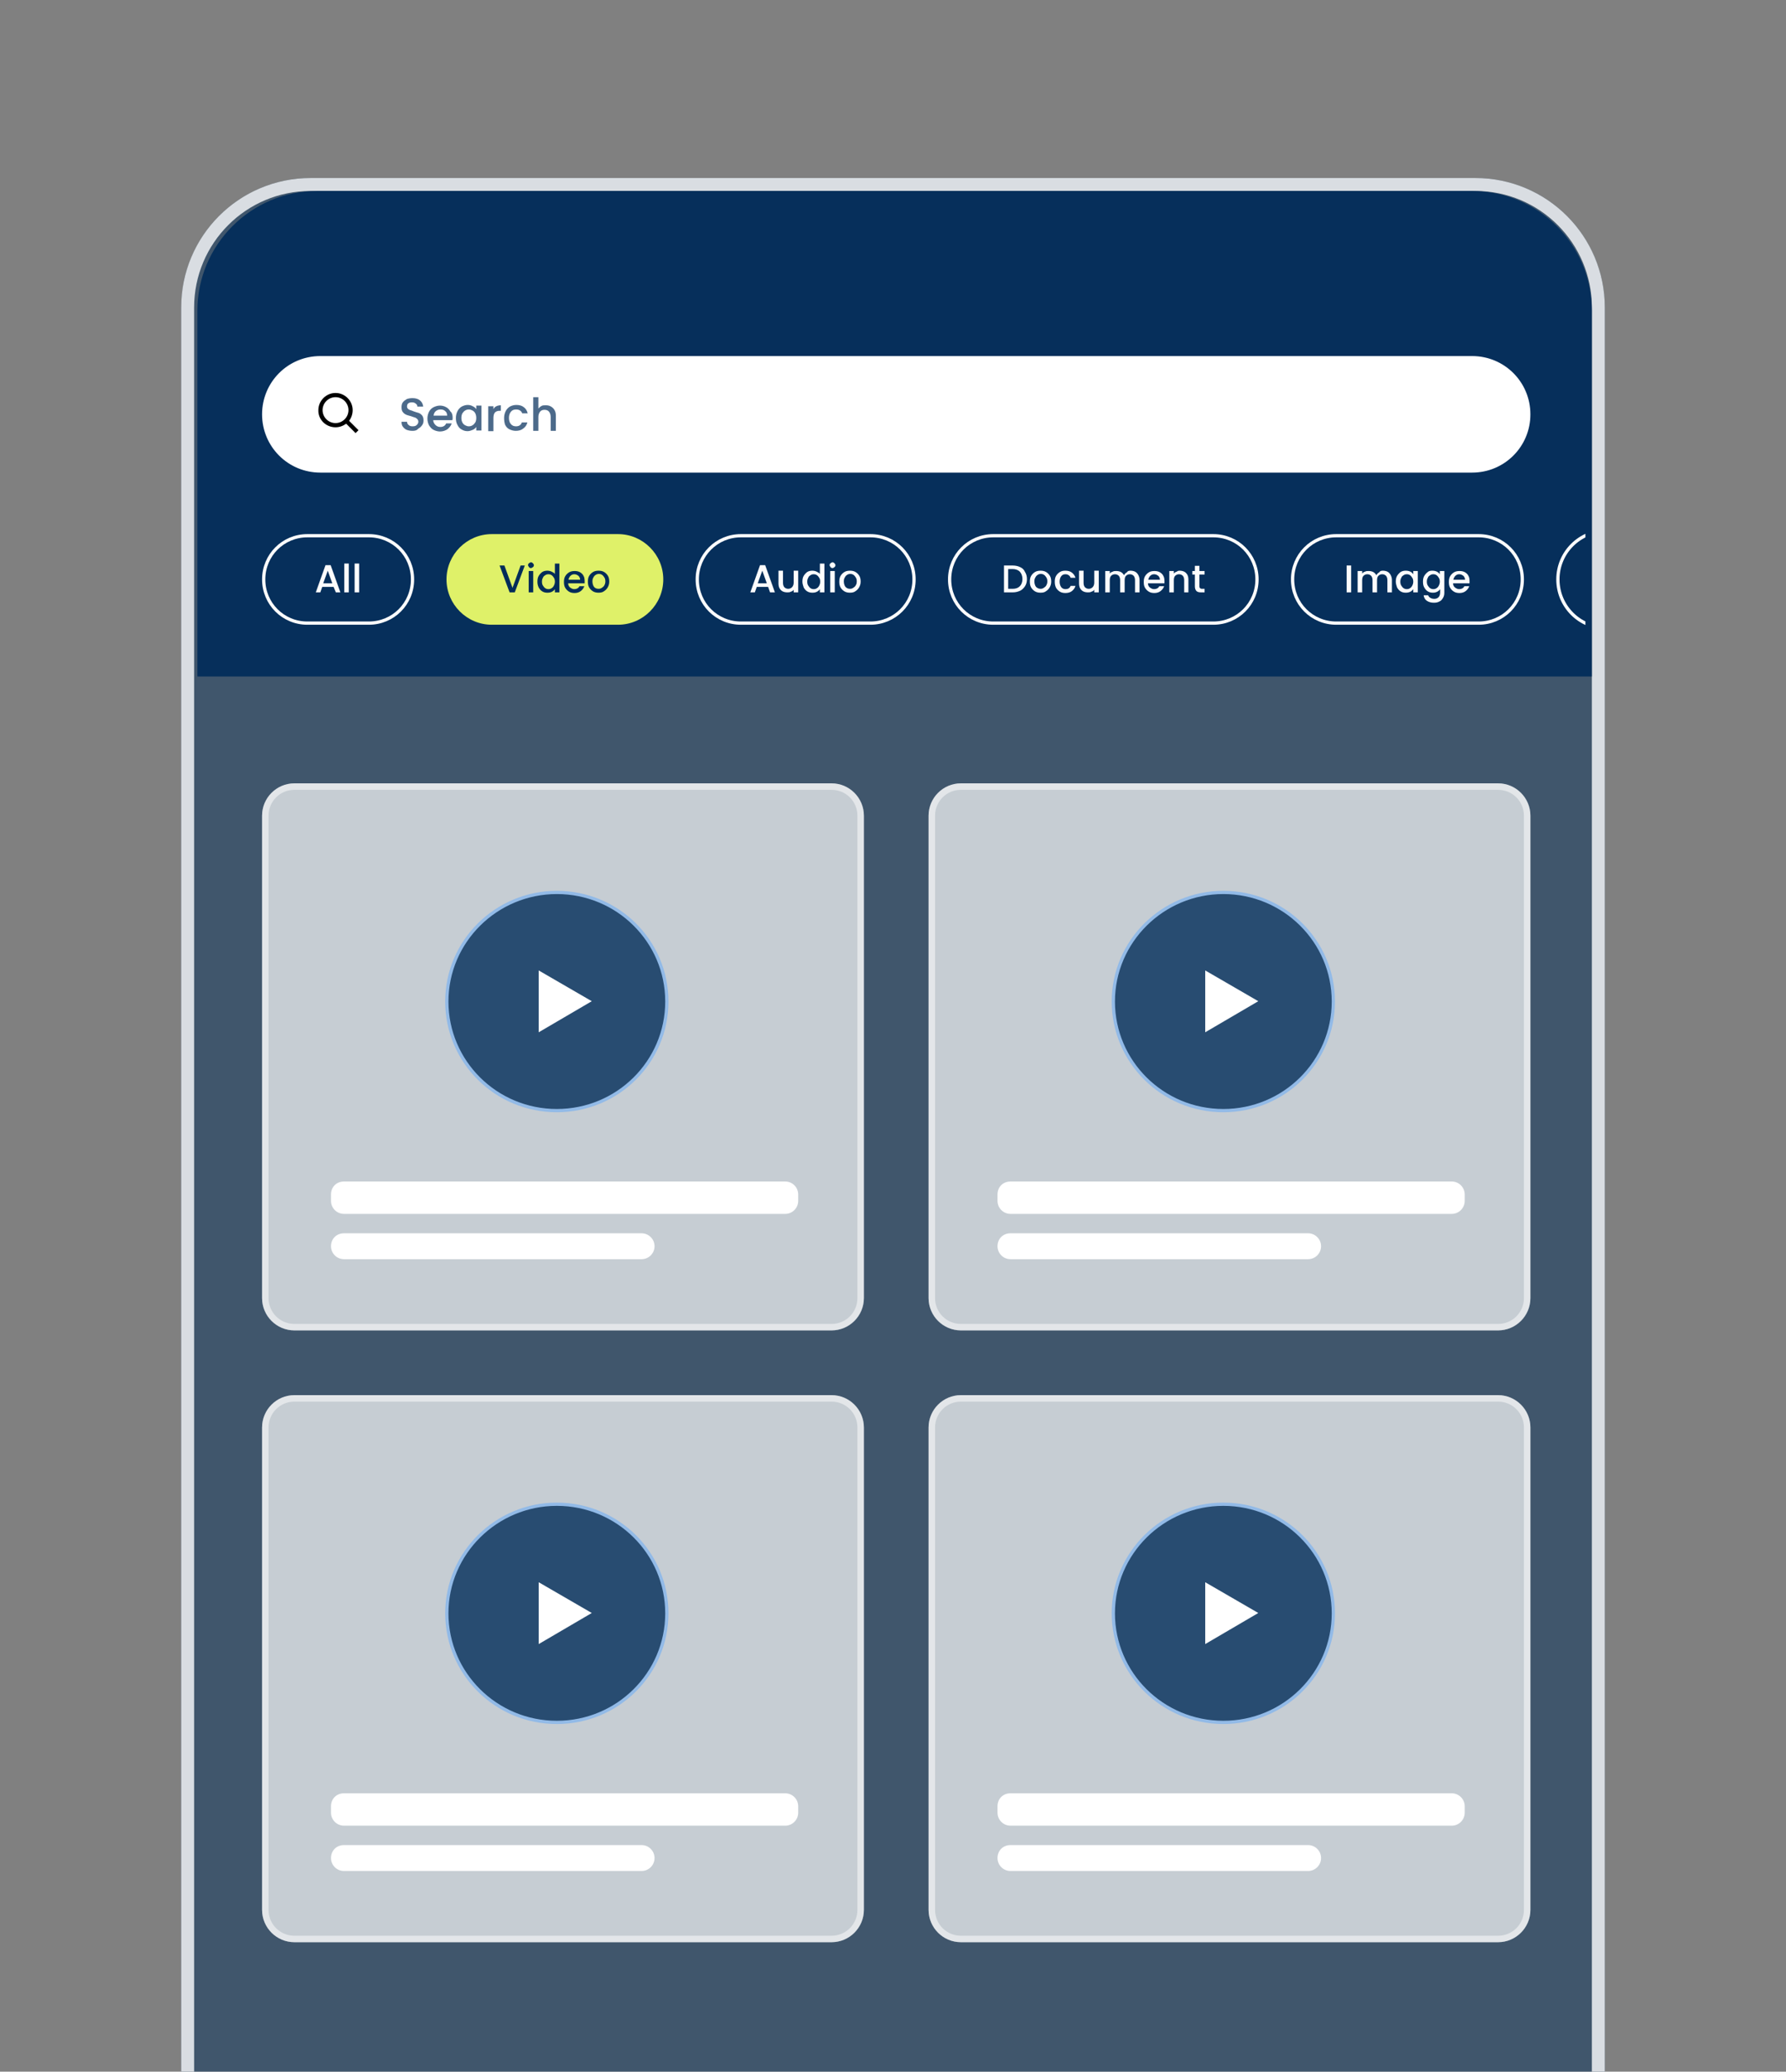 <?xml version="1.0" encoding="utf-8"?>
<!-- Generator: Adobe Illustrator 27.9.0, SVG Export Plug-In . SVG Version: 6.00 Build 0)  -->
<svg version="1.1" id="Layer_1" xmlns="http://www.w3.org/2000/svg" xmlns:xlink="http://www.w3.org/1999/xlink" x="0px" y="0px"
	 viewBox="0 0 552 640" style="enable-background:new 0 0 552 640;" xml:space="preserve">
<rect x="0" y="0" width="552" height="640" fill="#808080" stroke="none"/>
<style type="text/css">
	.st0{clip-path:url(#SVGID_00000011031326948111182590000000162715821630102413_);}
	.st1{fill:#002C59;fill-opacity:0.5;}
	.st2{fill:none;stroke:#FFFFFF;stroke-width:4;stroke-opacity:0.8;}
	.st3{clip-path:url(#SVGID_00000183937282455116612920000001739746662140439727_);}
	.st4{clip-path:url(#SVGID_00000103970438453551243910000013601671963194060707_);}
	.st5{fill:#FFFFFF;fill-opacity:0.7;}
	.st6{fill:none;stroke:#FFFFFF;stroke-width:2;stroke-opacity:0.5;}
	.st7{fill:#002C59;fill-opacity:0.8;stroke:#92BAE7;}
	.st8{fill:#FFFFFF;}
	.st9{clip-path:url(#SVGID_00000011011855899907174490000000012425178489639870_);}
	.st10{clip-path:url(#SVGID_00000033347919553938455550000012138950537785588906_);}
	.st11{clip-path:url(#SVGID_00000164509420585470343360000003021393353814239392_);}
	.st12{clip-path:url(#SVGID_00000109719806640468764010000006164615873315684780_);}
	.st13{clip-path:url(#SVGID_00000174576540303949225110000014668754151257614476_);}
	.st14{clip-path:url(#SVGID_00000099655109450350576850000012991737683851895177_);}
	.st15{clip-path:url(#SVGID_00000167392926125579035870000003004897413569525161_);}
	.st16{clip-path:url(#SVGID_00000116914350698042964700000009210383498849056640_);}
	.st17{fill:#002C59;fill-opacity:0.9;}
	.st18{clip-path:url(#SVGID_00000135692945614378268440000015334194275534657925_);}
	.st19{fill:none;stroke:#FFFFFF;}
	.st20{fill:#FCFCFC;}
	.st21{fill:#DFF169;}
	.st22{fill:#002C59;}
	.st23{opacity:0.7;fill:#002C59;enable-background:new    ;}
</style>
<g>
	<defs>
		<path id="SVGID_1_" d="M20,0h512c11,0,20,9,20,20v600c0,11-9,20-20,20H20c-11,0-20-9-20-20V20C0,9,9,0,20,0z"/>
	</defs>
	<clipPath id="SVGID_00000083806026527054774750000017330922105434361228_">
		<use xlink:href="#SVGID_1_"  style="overflow:visible;"/>
	</clipPath>
	<g style="clip-path:url(#SVGID_00000083806026527054774750000017330922105434361228_);">
		<path class="st1" d="M56,95c0-22.1,17.9-40,40-40h360c22.1,0,40,17.9,40,40v559H56V95z"/>
		<path class="st2" d="M96,57h360c21,0,38,17,38,38v557H58V95C58,74,75,57,96,57z"/>
		<g>
			<g>
				<defs>
					<path id="SVGID_00000051361329086460867070000002455546152500635784_" d="M91,242h166c5.5,0,10,4.5,10,10v149
						c0,5.5-4.5,10-10,10H91c-5.5,0-10-4.5-10-10V252C81,246.5,85.5,242,91,242z"/>
				</defs>
				<clipPath id="SVGID_00000157300704869750236310000009446279877948841607_">
					<use xlink:href="#SVGID_00000051361329086460867070000002455546152500635784_"  style="overflow:visible;"/>
				</clipPath>
				<g style="clip-path:url(#SVGID_00000157300704869750236310000009446279877948841607_);">
					<g>
						<defs>
							<polygon id="SVGID_00000070817802531841936470000012186724757645921923_" points="72,233 73,233 72,234 							"/>
						</defs>
						<defs>
							<polygon id="SVGID_00000088122862996236544250000008601468906505969042_" points="70,231 69,231 70,230 							"/>
						</defs>
						<clipPath id="SVGID_00000052792581887049097170000003769255814100273801_">
							<use xlink:href="#SVGID_00000070817802531841936470000012186724757645921923_"  style="overflow:visible;"/>
						</clipPath>
						
							<clipPath id="SVGID_00000072250116267944202970000012125595059047946925_" style="clip-path:url(#SVGID_00000052792581887049097170000003769255814100273801_);">
							<use xlink:href="#SVGID_00000088122862996236544250000008601468906505969042_"  style="overflow:visible;"/>
						</clipPath>
					</g>
				</g>
			</g>
		</g>
		<g>
			<path class="st5" d="M91,242h166c5.5,0,10,4.5,10,10v149c0,5.5-4.5,10-10,10H91c-5.5,0-10-4.5-10-10V252
				C81,246.5,85.5,242,91,242z"/>
			<path class="st6" d="M91,243h166c5,0,9,4,9,9v149c0,5-4,9-9,9H91c-5,0-9-4-9-9V252C82,247,86,243,91,243z"/>
		</g>
		<path class="st7" d="M172.1,275.7c18.8,0,34,15.1,34,33.7c0,18.6-15.2,33.7-34,33.7c-18.8,0-34-15.1-34-33.7
			C138.1,290.8,153.4,275.7,172.1,275.7z"/>
		<path class="st8" d="M182.9,309.3l-16.4,9.6v-19.1L182.9,309.3z"/>
		<path class="st8" d="M106.3,365h136.4c2.2,0,4,1.8,4,4v2c0,2.2-1.8,4-4,4H106.3c-2.2,0-4-1.8-4-4v-2
			C102.3,366.7,104,365,106.3,365z"/>
		<path class="st8" d="M106.3,381h92c2.2,0,4,1.8,4,4l0,0c0,2.2-1.8,4-4,4h-92c-2.2,0-4-1.8-4-4l0,0C102.3,382.7,104,381,106.3,381z
			"/>
		<g>
			<g>
				<defs>
					<path id="SVGID_00000125602809879197269240000010002176346072557214_" d="M297,242h166c5.5,0,10,4.5,10,10v149
						c0,5.5-4.5,10-10,10H297c-5.5,0-10-4.5-10-10V252C287,246.5,291.5,242,297,242z"/>
				</defs>
				<clipPath id="SVGID_00000114761962269280421560000014097236829718285983_">
					<use xlink:href="#SVGID_00000125602809879197269240000010002176346072557214_"  style="overflow:visible;"/>
				</clipPath>
				<g style="clip-path:url(#SVGID_00000114761962269280421560000014097236829718285983_);">
					<g>
						<defs>
							<polygon id="SVGID_00000182509967613674866210000018221445047887736475_" points="278,233 279,233 278,234 							"/>
						</defs>
						<defs>
							<polygon id="SVGID_00000054236029799790350170000002955220697888929668_" points="276,231 275,231 276,230 							"/>
						</defs>
						<clipPath id="SVGID_00000138550134213871467930000018279163091712956854_">
							<use xlink:href="#SVGID_00000182509967613674866210000018221445047887736475_"  style="overflow:visible;"/>
						</clipPath>
						
							<clipPath id="SVGID_00000044874785048794837140000017581956850074006701_" style="clip-path:url(#SVGID_00000138550134213871467930000018279163091712956854_);">
							<use xlink:href="#SVGID_00000054236029799790350170000002955220697888929668_"  style="overflow:visible;"/>
						</clipPath>
					</g>
				</g>
			</g>
		</g>
		<g>
			<path class="st5" d="M297,242h166c5.5,0,10,4.5,10,10v149c0,5.5-4.5,10-10,10H297c-5.5,0-10-4.5-10-10V252
				C287,246.5,291.5,242,297,242z"/>
			<path class="st6" d="M297,243h166c5,0,9,4,9,9v149c0,5-4,9-9,9H297c-5,0-9-4-9-9V252C288,247,292,243,297,243z"/>
		</g>
		<path class="st7" d="M378.1,275.7c18.8,0,34,15.1,34,33.7c0,18.6-15.2,33.7-34,33.7c-18.8,0-34-15.1-34-33.7
			C344.1,290.8,359.4,275.7,378.1,275.7z"/>
		<path class="st8" d="M388.9,309.3l-16.4,9.6v-19.1L388.9,309.3z"/>
		<path class="st8" d="M312.3,365h136.4c2.2,0,4,1.8,4,4v2c0,2.2-1.8,4-4,4H312.3c-2.2,0-4-1.8-4-4v-2
			C308.3,366.7,310,365,312.3,365z"/>
		<path class="st8" d="M312.3,381h92c2.2,0,4,1.8,4,4l0,0c0,2.2-1.8,4-4,4h-92c-2.2,0-4-1.8-4-4l0,0C308.3,382.7,310,381,312.3,381z
			"/>
		<g>
			<g>
				<defs>
					<path id="SVGID_00000095305310798411135750000016953580904465988020_" d="M91,431h166c5.5,0,10,4.5,10,10v149
						c0,5.5-4.5,10-10,10H91c-5.5,0-10-4.5-10-10V441C81,435.5,85.5,431,91,431z"/>
				</defs>
				<clipPath id="SVGID_00000040577007800537392010000013975225401907080836_">
					<use xlink:href="#SVGID_00000095305310798411135750000016953580904465988020_"  style="overflow:visible;"/>
				</clipPath>
				<g style="clip-path:url(#SVGID_00000040577007800537392010000013975225401907080836_);">
					<g>
						<defs>
							<polygon id="SVGID_00000038402960177513245740000018156045007231422863_" points="72,422 73,422 72,423 							"/>
						</defs>
						<defs>
							<polygon id="SVGID_00000003093690687896433530000007080681704521563580_" points="70,420 69,420 70,419 							"/>
						</defs>
						<clipPath id="SVGID_00000157277388469254928810000000164375440576944315_">
							<use xlink:href="#SVGID_00000038402960177513245740000018156045007231422863_"  style="overflow:visible;"/>
						</clipPath>
						
							<clipPath id="SVGID_00000035519629497688379840000013225334355093475718_" style="clip-path:url(#SVGID_00000157277388469254928810000000164375440576944315_);">
							<use xlink:href="#SVGID_00000003093690687896433530000007080681704521563580_"  style="overflow:visible;"/>
						</clipPath>
					</g>
				</g>
			</g>
		</g>
		<g>
			<path class="st5" d="M91,431h166c5.5,0,10,4.5,10,10v149c0,5.5-4.5,10-10,10H91c-5.5,0-10-4.5-10-10V441
				C81,435.5,85.5,431,91,431z"/>
			<path class="st6" d="M91,432h166c5,0,9,4,9,9v149c0,5-4,9-9,9H91c-5,0-9-4-9-9V441C82,436,86,432,91,432z"/>
		</g>
		<path class="st7" d="M172.1,464.7c18.8,0,34,15.1,34,33.7s-15.2,33.7-34,33.7c-18.8,0-34-15.1-34-33.7S153.4,464.7,172.1,464.7z"
			/>
		<path class="st8" d="M182.9,498.3l-16.4,9.6v-19.1L182.9,498.3z"/>
		<path class="st8" d="M106.3,554h136.4c2.2,0,4,1.8,4,4v2c0,2.2-1.8,4-4,4H106.3c-2.2,0-4-1.8-4-4v-2
			C102.3,555.7,104,554,106.3,554z"/>
		<path class="st8" d="M106.3,570h92c2.2,0,4,1.8,4,4l0,0c0,2.2-1.8,4-4,4h-92c-2.2,0-4-1.8-4-4l0,0C102.3,571.7,104,570,106.3,570z
			"/>
		<g>
			<g>
				<defs>
					<path id="SVGID_00000138558241597748976350000000450687904466970542_" d="M297,431h166c5.5,0,10,4.5,10,10v149
						c0,5.5-4.5,10-10,10H297c-5.5,0-10-4.5-10-10V441C287,435.5,291.5,431,297,431z"/>
				</defs>
				<clipPath id="SVGID_00000092425736756018373220000006720411778009980069_">
					<use xlink:href="#SVGID_00000138558241597748976350000000450687904466970542_"  style="overflow:visible;"/>
				</clipPath>
				<g style="clip-path:url(#SVGID_00000092425736756018373220000006720411778009980069_);">
					<g>
						<defs>
							<polygon id="SVGID_00000137115078379584473530000000370569685506774699_" points="278,422 279,422 278,423 							"/>
						</defs>
						<defs>
							<polygon id="SVGID_00000167376579701101262020000012267848176650372772_" points="276,420 275,420 276,419 							"/>
						</defs>
						<clipPath id="SVGID_00000127030050290173645470000017109043760005683132_">
							<use xlink:href="#SVGID_00000137115078379584473530000000370569685506774699_"  style="overflow:visible;"/>
						</clipPath>
						
							<clipPath id="SVGID_00000123420683583535321830000003447035695848075163_" style="clip-path:url(#SVGID_00000127030050290173645470000017109043760005683132_);">
							<use xlink:href="#SVGID_00000167376579701101262020000012267848176650372772_"  style="overflow:visible;"/>
						</clipPath>
					</g>
				</g>
			</g>
		</g>
		<g>
			<path class="st5" d="M297,431h166c5.5,0,10,4.5,10,10v149c0,5.5-4.5,10-10,10H297c-5.5,0-10-4.5-10-10V441
				C287,435.5,291.5,431,297,431z"/>
			<path class="st6" d="M297,432h166c5,0,9,4,9,9v149c0,5-4,9-9,9H297c-5,0-9-4-9-9V441C288,436,292,432,297,432z"/>
		</g>
		<path class="st7" d="M378.1,464.7c18.8,0,34,15.1,34,33.7s-15.2,33.7-34,33.7c-18.8,0-34-15.1-34-33.7S359.4,464.7,378.1,464.7z"
			/>
		<path class="st8" d="M388.9,498.3l-16.4,9.6v-19.1L388.9,498.3z"/>
		<path class="st8" d="M312.3,554h136.4c2.2,0,4,1.8,4,4v2c0,2.2-1.8,4-4,4H312.3c-2.2,0-4-1.8-4-4v-2
			C308.3,555.7,310,554,312.3,554z"/>
		<path class="st8" d="M312.3,570h92c2.2,0,4,1.8,4,4l0,0c0,2.2-1.8,4-4,4h-92c-2.2,0-4-1.8-4-4l0,0C308.3,571.7,310,570,312.3,570z
			"/>
		<g>
			<g>
				<defs>
					<path id="SVGID_00000091694191852230475280000003235320390495426971_" d="M61,96c0-20.4,16.6-37,37-37h357
						c20.4,0,37,16.6,37,37v113H61V96z"/>
				</defs>
				<clipPath id="SVGID_00000013176725197218114250000007614001693487253394_">
					<use xlink:href="#SVGID_00000091694191852230475280000003235320390495426971_"  style="overflow:visible;"/>
				</clipPath>
				<g style="clip-path:url(#SVGID_00000013176725197218114250000007614001693487253394_);">
					<g>
						<defs>
							<polygon id="SVGID_00000124851298253270744580000009472641141277327778_" points="42,40 43,40 42,41 							"/>
						</defs>
						<defs>
							<polygon id="SVGID_00000125574372574412992840000016494888065840257704_" points="40,38 39,38 40,37 							"/>
						</defs>
						<clipPath id="SVGID_00000160154296802376031170000017692468487971167417_">
							<use xlink:href="#SVGID_00000124851298253270744580000009472641141277327778_"  style="overflow:visible;"/>
						</clipPath>
						
							<clipPath id="SVGID_00000055667368694987647360000008852092054274357430_" style="clip-path:url(#SVGID_00000160154296802376031170000017692468487971167417_);">
							<use xlink:href="#SVGID_00000125574372574412992840000016494888065840257704_"  style="overflow:visible;"/>
						</clipPath>
					</g>
				</g>
			</g>
		</g>
		<path class="st17" d="M61,96c0-20.4,16.6-37,37-37h357c20.4,0,37,16.6,37,37v113H61V96z"/>
		<g>
			<defs>
				<rect id="SVGID_00000169549830892057455630000000990859050597195648_" x="81" y="158" width="409" height="42"/>
			</defs>
			<clipPath id="SVGID_00000090991106484493510770000016701315375450261640_">
				<use xlink:href="#SVGID_00000169549830892057455630000000990859050597195648_"  style="overflow:visible;"/>
			</clipPath>
			<g style="clip-path:url(#SVGID_00000090991106484493510770000016701315375450261640_);">
				<path class="st19" d="M95,165.5h19c7.5,0,13.5,6,13.5,13.5l0,0c0,7.5-6,13.5-13.5,13.5H95c-7.5,0-13.5-6-13.5-13.5l0,0
					C81.5,171.5,87.5,165.5,95,165.5z"/>
				<path class="st20" d="M103.1,181.3h-3.5L99,183h-1.4l3-8.4h1.6l3,8.4h-1.4L103.1,181.3z M102.7,180.2l-1.4-3.9l-1.4,3.9H102.7z
					 M107.8,174.1v8.9h-1.4v-8.9H107.8z M111,174.1v8.9h-1.4v-8.9H111z"/>
				<path class="st21" d="M152,165h39c7.7,0,14,6.3,14,14l0,0c0,7.7-6.3,14-14,14h-39c-7.7,0-14-6.3-14-14l0,0
					C138,171.3,144.3,165,152,165z"/>
				<path class="st22" d="M162.2,174.7l-3.1,8.3h-1.6l-3.1-8.3h1.5l2.5,6.9l2.5-6.9H162.2z M164.1,175.5c-0.2,0-0.5-0.1-0.6-0.3
					s-0.3-0.4-0.3-0.6s0.1-0.5,0.3-0.6s0.4-0.3,0.6-0.3c0.2,0,0.4,0.1,0.6,0.3s0.3,0.4,0.3,0.6s-0.1,0.5-0.3,0.6
					S164.3,175.5,164.1,175.5z M164.8,176.4v6.6h-1.4v-6.6H164.8z M166.1,179.7c0-0.7,0.1-1.3,0.4-1.8c0.3-0.5,0.7-0.9,1.1-1.2
					c0.5-0.3,1-0.4,1.6-0.4c0.4,0,0.9,0.1,1.3,0.3c0.4,0.2,0.8,0.4,1,0.7v-3.2h1.4v8.9h-1.4v-1c-0.2,0.3-0.5,0.6-0.9,0.8
					c-0.4,0.2-0.8,0.3-1.4,0.3c-0.6,0-1.1-0.1-1.6-0.4c-0.5-0.3-0.8-0.7-1.1-1.2C166.2,180.9,166.1,180.3,166.1,179.7z M171.5,179.7
					c0-0.5-0.1-0.9-0.3-1.2c-0.2-0.3-0.4-0.6-0.7-0.8c-0.3-0.2-0.6-0.3-1-0.3s-0.7,0.1-1,0.3c-0.3,0.2-0.6,0.4-0.7,0.8
					c-0.2,0.3-0.3,0.7-0.3,1.2c0,0.5,0.1,0.9,0.3,1.2c0.2,0.3,0.4,0.6,0.7,0.8c0.3,0.2,0.6,0.3,1,0.3c0.4,0,0.7-0.1,1-0.3
					c0.3-0.2,0.5-0.4,0.7-0.8C171.4,180.5,171.5,180.1,171.5,179.7z M180.7,179.5c0,0.2,0,0.5,0,0.7h-5.1c0,0.5,0.2,1,0.6,1.3
					c0.4,0.3,0.8,0.5,1.3,0.5c0.7,0,1.3-0.3,1.6-0.9h1.5c-0.2,0.6-0.6,1.1-1.1,1.5c-0.5,0.4-1.2,0.6-1.9,0.6c-0.6,0-1.2-0.1-1.7-0.4
					c-0.5-0.3-0.9-0.7-1.2-1.2c-0.3-0.5-0.4-1.1-0.4-1.8c0-0.7,0.1-1.3,0.4-1.8c0.3-0.5,0.7-0.9,1.2-1.2c0.5-0.3,1.1-0.4,1.7-0.4
					c0.6,0,1.2,0.1,1.7,0.4c0.5,0.3,0.9,0.7,1.1,1.2C180.6,178.3,180.7,178.9,180.7,179.5z M179.3,179.1c0-0.5-0.2-0.9-0.5-1.2
					c-0.4-0.3-0.8-0.5-1.3-0.5c-0.5,0-0.9,0.2-1.2,0.5c-0.3,0.3-0.5,0.7-0.6,1.2H179.3z M185,183.1c-0.6,0-1.2-0.1-1.7-0.4
					c-0.5-0.3-0.9-0.7-1.2-1.2c-0.3-0.5-0.4-1.1-0.4-1.8c0-0.7,0.1-1.3,0.4-1.8c0.3-0.5,0.7-0.9,1.2-1.2c0.5-0.3,1.1-0.4,1.7-0.4
					s1.2,0.1,1.7,0.4s0.9,0.7,1.2,1.2c0.3,0.5,0.4,1.1,0.4,1.8s-0.2,1.3-0.5,1.8s-0.7,0.9-1.2,1.2C186.2,183,185.6,183.1,185,183.1z
					 M185,181.9c0.4,0,0.7-0.1,1-0.3c0.3-0.2,0.6-0.4,0.8-0.8s0.3-0.7,0.3-1.2c0-0.5-0.1-0.9-0.3-1.2c-0.2-0.3-0.4-0.6-0.7-0.8
					s-0.6-0.3-1-0.3c-0.4,0-0.7,0.1-1,0.3c-0.3,0.2-0.5,0.4-0.7,0.8c-0.2,0.3-0.3,0.7-0.3,1.2c0,0.7,0.2,1.3,0.5,1.7
					C183.9,181.7,184.4,181.9,185,181.9z"/>
				<path class="st19" d="M229,165.5h40c7.5,0,13.5,6,13.5,13.5l0,0c0,7.5-6,13.5-13.5,13.5h-40c-7.5,0-13.5-6-13.5-13.5l0,0
					C215.5,171.5,221.5,165.5,229,165.5z"/>
				<path class="st20" d="M237.4,181.3h-3.5l-0.6,1.7h-1.4l3-8.4h1.6l3,8.4H238L237.4,181.3z M237,180.2l-1.4-3.9l-1.4,3.9H237z
					 M246.7,176.4v6.6h-1.4v-0.8c-0.2,0.3-0.5,0.5-0.9,0.6c-0.3,0.2-0.7,0.2-1.1,0.2c-0.5,0-1-0.1-1.4-0.3c-0.4-0.2-0.7-0.5-1-1
					c-0.2-0.4-0.3-0.9-0.3-1.5v-3.9h1.4v3.7c0,0.6,0.1,1,0.4,1.4c0.3,0.3,0.7,0.5,1.2,0.5c0.5,0,0.9-0.2,1.2-0.5
					c0.3-0.3,0.5-0.8,0.5-1.4v-3.7H246.7z M248,179.7c0-0.7,0.1-1.3,0.4-1.8c0.3-0.5,0.7-0.9,1.1-1.2c0.5-0.3,1-0.4,1.6-0.4
					c0.4,0,0.9,0.1,1.3,0.3c0.4,0.2,0.8,0.4,1,0.7v-3.2h1.4v8.9h-1.4v-1c-0.2,0.3-0.5,0.6-0.9,0.8c-0.4,0.2-0.8,0.3-1.4,0.3
					c-0.6,0-1.1-0.1-1.6-0.4c-0.5-0.3-0.8-0.7-1.1-1.2C248.2,180.9,248,180.3,248,179.7z M253.5,179.7c0-0.5-0.1-0.9-0.3-1.2
					c-0.2-0.3-0.4-0.6-0.7-0.8c-0.3-0.2-0.6-0.3-1-0.3s-0.7,0.1-1,0.3c-0.3,0.2-0.6,0.4-0.7,0.8c-0.2,0.3-0.3,0.7-0.3,1.2
					c0,0.5,0.1,0.9,0.3,1.2c0.2,0.3,0.4,0.6,0.7,0.8c0.3,0.2,0.6,0.3,1,0.3c0.4,0,0.7-0.1,1-0.3c0.3-0.2,0.5-0.4,0.7-0.8
					C253.4,180.5,253.5,180.1,253.5,179.7z M257.3,175.5c-0.2,0-0.5-0.1-0.6-0.3s-0.3-0.4-0.3-0.6s0.1-0.5,0.3-0.6s0.4-0.3,0.6-0.3
					c0.2,0,0.4,0.1,0.6,0.3s0.3,0.4,0.3,0.6s-0.1,0.5-0.3,0.6S257.6,175.5,257.3,175.5z M258,176.4v6.6h-1.4v-6.6H258z M262.7,183.1
					c-0.6,0-1.2-0.1-1.7-0.4c-0.5-0.3-0.9-0.7-1.2-1.2c-0.3-0.5-0.4-1.1-0.4-1.8c0-0.7,0.1-1.3,0.4-1.8c0.3-0.5,0.7-0.9,1.2-1.2
					s1.1-0.4,1.7-0.4c0.6,0,1.2,0.1,1.7,0.4c0.5,0.3,0.9,0.7,1.2,1.2c0.3,0.5,0.4,1.1,0.4,1.8s-0.2,1.3-0.5,1.8
					c-0.3,0.5-0.7,0.9-1.2,1.2C263.9,183,263.3,183.1,262.7,183.1z M262.7,181.9c0.4,0,0.7-0.1,1-0.3c0.3-0.2,0.6-0.4,0.8-0.8
					c0.2-0.3,0.3-0.7,0.3-1.2c0-0.5-0.1-0.9-0.3-1.2c-0.2-0.3-0.4-0.6-0.7-0.8c-0.3-0.2-0.6-0.3-1-0.3c-0.4,0-0.7,0.1-1,0.3
					c-0.3,0.2-0.5,0.4-0.7,0.8c-0.2,0.3-0.3,0.7-0.3,1.2c0,0.7,0.2,1.3,0.5,1.7C261.7,181.7,262.1,181.9,262.7,181.9z"/>
				<path class="st19" d="M307,165.5h68c7.5,0,13.5,6,13.5,13.5l0,0c0,7.5-6,13.5-13.5,13.5h-68c-7.5,0-13.5-6-13.5-13.5l0,0
					C293.5,171.5,299.5,165.5,307,165.5z"/>
				<path class="st20" d="M313,174.7c0.9,0,1.7,0.2,2.3,0.5c0.7,0.3,1.2,0.8,1.5,1.5c0.4,0.6,0.6,1.4,0.6,2.2c0,0.8-0.2,1.6-0.6,2.2
					c-0.4,0.6-0.9,1.1-1.5,1.4c-0.7,0.3-1.4,0.5-2.3,0.5h-2.7v-8.3H313z M313,181.9c1,0,1.7-0.3,2.2-0.8c0.5-0.5,0.8-1.3,0.8-2.2
					c0-1-0.3-1.7-0.8-2.3c-0.5-0.5-1.3-0.8-2.2-0.8h-1.4v6.1H313z M321.6,183.1c-0.6,0-1.2-0.1-1.7-0.4c-0.5-0.3-0.9-0.7-1.2-1.2
					c-0.3-0.5-0.4-1.1-0.4-1.8c0-0.7,0.1-1.3,0.4-1.8c0.3-0.5,0.7-0.9,1.2-1.2s1.1-0.4,1.7-0.4c0.6,0,1.2,0.1,1.7,0.4
					c0.5,0.3,0.9,0.7,1.2,1.2c0.3,0.5,0.4,1.1,0.4,1.8s-0.2,1.3-0.5,1.8c-0.3,0.5-0.7,0.9-1.2,1.2
					C322.8,183,322.3,183.1,321.6,183.1z M321.6,181.9c0.4,0,0.7-0.1,1-0.3c0.3-0.2,0.6-0.4,0.8-0.8s0.3-0.7,0.3-1.2
					c0-0.5-0.1-0.9-0.3-1.2c-0.2-0.3-0.4-0.6-0.7-0.8c-0.3-0.2-0.6-0.3-1-0.3c-0.4,0-0.7,0.1-1,0.3c-0.3,0.2-0.5,0.4-0.7,0.8
					c-0.2,0.3-0.3,0.7-0.3,1.2c0,0.7,0.2,1.3,0.5,1.7C320.6,181.7,321.1,181.9,321.6,181.9z M326,179.7c0-0.7,0.1-1.3,0.4-1.8
					c0.3-0.5,0.7-0.9,1.2-1.2c0.5-0.3,1-0.4,1.7-0.4c0.8,0,1.5,0.2,2,0.6c0.5,0.4,0.9,0.9,1.1,1.6h-1.5c-0.1-0.3-0.3-0.6-0.6-0.8
					c-0.3-0.2-0.6-0.3-1-0.3c-0.6,0-1,0.2-1.3,0.6c-0.3,0.4-0.5,0.9-0.5,1.7c0,0.7,0.2,1.3,0.5,1.7c0.3,0.4,0.8,0.6,1.3,0.6
					c0.8,0,1.3-0.3,1.6-1h1.5c-0.2,0.7-0.6,1.2-1.1,1.6c-0.5,0.4-1.2,0.6-2,0.6c-0.6,0-1.2-0.1-1.7-0.4c-0.5-0.3-0.9-0.7-1.2-1.2
					C326.1,181,326,180.4,326,179.7z M339.6,176.4v6.6h-1.4v-0.8c-0.2,0.3-0.5,0.5-0.9,0.6c-0.3,0.2-0.7,0.2-1.1,0.2
					c-0.5,0-1-0.1-1.4-0.3c-0.4-0.2-0.7-0.5-1-1c-0.2-0.4-0.3-0.9-0.3-1.5v-3.9h1.4v3.7c0,0.6,0.1,1,0.4,1.4
					c0.3,0.3,0.7,0.5,1.2,0.5c0.5,0,0.9-0.2,1.2-0.5c0.3-0.3,0.5-0.8,0.5-1.4v-3.7H339.6z M349.4,176.3c0.5,0,1,0.1,1.4,0.3
					c0.4,0.2,0.7,0.5,1,1c0.2,0.4,0.4,0.9,0.4,1.5v3.9h-1.4v-3.7c0-0.6-0.1-1-0.4-1.4c-0.3-0.3-0.7-0.5-1.2-0.5s-0.9,0.2-1.2,0.5
					c-0.3,0.3-0.4,0.8-0.4,1.4v3.7h-1.4v-3.7c0-0.6-0.1-1-0.4-1.4c-0.3-0.3-0.7-0.5-1.2-0.5s-0.9,0.2-1.2,0.5
					c-0.3,0.3-0.4,0.8-0.4,1.4v3.7h-1.4v-6.6h1.4v0.8c0.2-0.3,0.5-0.5,0.9-0.6c0.3-0.2,0.7-0.2,1.1-0.2c0.5,0,1,0.1,1.4,0.3
					c0.4,0.2,0.7,0.5,1,1c0.2-0.4,0.5-0.7,0.9-0.9C348.5,176.4,348.9,176.3,349.4,176.3z M359.9,179.5c0,0.2,0,0.5,0,0.7h-5.1
					c0,0.5,0.2,1,0.6,1.3c0.4,0.3,0.8,0.5,1.3,0.5c0.7,0,1.3-0.3,1.6-0.9h1.5c-0.2,0.6-0.6,1.1-1.1,1.5c-0.5,0.4-1.2,0.6-1.9,0.6
					c-0.6,0-1.2-0.1-1.7-0.4c-0.5-0.3-0.9-0.7-1.2-1.2c-0.3-0.5-0.4-1.1-0.4-1.8c0-0.7,0.1-1.3,0.4-1.8c0.3-0.5,0.7-0.9,1.2-1.2
					c0.5-0.3,1.1-0.4,1.7-0.4c0.6,0,1.2,0.1,1.7,0.4s0.9,0.7,1.1,1.2C359.8,178.3,359.9,178.9,359.9,179.5z M358.5,179.1
					c0-0.5-0.2-0.9-0.5-1.2c-0.4-0.3-0.8-0.5-1.3-0.5c-0.5,0-0.9,0.2-1.2,0.5c-0.3,0.3-0.5,0.7-0.6,1.2H358.5z M364.6,176.3
					c0.5,0,1,0.1,1.4,0.3c0.4,0.2,0.7,0.5,1,1c0.2,0.4,0.3,0.9,0.3,1.5v3.9H366v-3.7c0-0.6-0.1-1-0.4-1.4c-0.3-0.3-0.7-0.5-1.2-0.5
					s-0.9,0.2-1.2,0.5c-0.3,0.3-0.4,0.8-0.4,1.4v3.7h-1.4v-6.6h1.4v0.8c0.2-0.3,0.5-0.5,0.9-0.6
					C363.9,176.4,364.2,176.3,364.6,176.3z M370.7,177.5v3.7c0,0.2,0.1,0.4,0.2,0.5c0.1,0.1,0.3,0.2,0.6,0.2h0.8v1.1h-1.1
					c-0.6,0-1.1-0.1-1.4-0.4c-0.3-0.3-0.5-0.8-0.5-1.4v-3.7h-0.8v-1.1h0.8v-1.6h1.4v1.6h1.6v1.1H370.7z"/>
				<path class="st19" d="M413,165.5h44c7.5,0,13.5,6,13.5,13.5l0,0c0,7.5-6,13.5-13.5,13.5h-44c-7.5,0-13.5-6-13.5-13.5l0,0
					C399.5,171.5,405.5,165.5,413,165.5z"/>
				<path class="st20" d="M417.6,174.7v8.3h-1.4v-8.3H417.6z M427.4,176.3c0.5,0,1,0.1,1.4,0.3c0.4,0.2,0.7,0.5,1,1
					c0.2,0.4,0.4,0.9,0.4,1.5v3.9h-1.4v-3.7c0-0.6-0.1-1-0.4-1.4c-0.3-0.3-0.7-0.5-1.2-0.5c-0.5,0-0.9,0.2-1.2,0.5
					c-0.3,0.3-0.4,0.8-0.4,1.4v3.7h-1.4v-3.7c0-0.6-0.1-1-0.4-1.4c-0.3-0.3-0.7-0.5-1.2-0.5s-0.9,0.2-1.2,0.5
					c-0.3,0.3-0.4,0.8-0.4,1.4v3.7h-1.4v-6.6h1.4v0.8c0.2-0.3,0.5-0.5,0.9-0.6c0.3-0.2,0.7-0.2,1.1-0.2c0.5,0,1,0.1,1.4,0.3
					c0.4,0.2,0.7,0.5,1,1c0.2-0.4,0.5-0.7,0.9-0.9C426.5,176.4,426.9,176.3,427.4,176.3z M431.4,179.7c0-0.7,0.1-1.3,0.4-1.8
					c0.3-0.5,0.7-0.9,1.1-1.2c0.5-0.3,1-0.4,1.6-0.4c0.5,0,1,0.1,1.4,0.3c0.4,0.2,0.7,0.5,0.9,0.8v-1h1.4v6.6h-1.4v-1
					c-0.2,0.3-0.5,0.6-0.9,0.8c-0.4,0.2-0.9,0.3-1.4,0.3c-0.6,0-1.1-0.1-1.6-0.4c-0.5-0.3-0.8-0.7-1.1-1.2
					C431.6,180.9,431.4,180.3,431.4,179.7z M436.8,179.7c0-0.5-0.1-0.9-0.3-1.2c-0.2-0.3-0.4-0.6-0.7-0.8c-0.3-0.2-0.6-0.3-1-0.3
					s-0.7,0.1-1,0.3c-0.3,0.2-0.6,0.4-0.7,0.8c-0.2,0.3-0.3,0.7-0.3,1.2c0,0.5,0.1,0.9,0.3,1.2c0.2,0.3,0.4,0.6,0.7,0.8
					c0.3,0.2,0.6,0.3,1,0.3c0.4,0,0.7-0.1,1-0.3c0.3-0.2,0.5-0.4,0.7-0.8C436.7,180.5,436.8,180.1,436.8,179.7z M442.7,176.3
					c0.5,0,1,0.1,1.4,0.3c0.4,0.2,0.7,0.5,0.9,0.8v-1h1.4v6.7c0,0.6-0.1,1.1-0.4,1.6c-0.3,0.5-0.6,0.9-1.1,1.1
					c-0.5,0.3-1.1,0.4-1.7,0.4c-0.9,0-1.6-0.2-2.2-0.6c-0.6-0.4-0.9-1-1-1.7h1.4c0.1,0.3,0.3,0.6,0.7,0.8c0.3,0.2,0.8,0.3,1.2,0.3
					c0.6,0,1-0.2,1.3-0.5c0.3-0.3,0.5-0.8,0.5-1.5V182c-0.2,0.3-0.5,0.6-0.9,0.8c-0.4,0.2-0.8,0.3-1.3,0.3c-0.6,0-1.1-0.1-1.6-0.4
					c-0.5-0.3-0.8-0.7-1.1-1.2c-0.3-0.5-0.4-1.1-0.4-1.8s0.1-1.3,0.4-1.8c0.3-0.5,0.7-0.9,1.1-1.2
					C441.6,176.4,442.1,176.3,442.7,176.3z M445,179.7c0-0.5-0.1-0.9-0.3-1.2c-0.2-0.3-0.4-0.6-0.7-0.8c-0.3-0.2-0.6-0.3-1-0.3
					s-0.7,0.1-1,0.3c-0.3,0.2-0.6,0.4-0.7,0.8c-0.2,0.3-0.3,0.7-0.3,1.2c0,0.5,0.1,0.9,0.3,1.2c0.2,0.3,0.4,0.6,0.7,0.8
					c0.3,0.2,0.6,0.3,1,0.3c0.4,0,0.7-0.1,1-0.3c0.3-0.2,0.5-0.4,0.7-0.8C444.9,180.5,445,180.1,445,179.7z M454.2,179.5
					c0,0.2,0,0.5,0,0.7h-5.1c0,0.5,0.2,1,0.6,1.3c0.4,0.3,0.8,0.5,1.3,0.5c0.7,0,1.3-0.3,1.6-0.9h1.5c-0.2,0.6-0.6,1.1-1.1,1.5
					c-0.5,0.4-1.2,0.6-1.9,0.6c-0.6,0-1.2-0.1-1.7-0.4c-0.5-0.3-0.9-0.7-1.2-1.2c-0.3-0.5-0.4-1.1-0.4-1.8c0-0.7,0.1-1.3,0.4-1.8
					c0.3-0.5,0.7-0.9,1.2-1.2c0.5-0.3,1.1-0.4,1.7-0.4c0.6,0,1.2,0.1,1.7,0.4c0.5,0.3,0.9,0.7,1.1,1.2
					C454.1,178.3,454.2,178.9,454.2,179.5z M452.8,179.1c0-0.5-0.2-0.9-0.5-1.2c-0.4-0.3-0.8-0.5-1.3-0.5c-0.5,0-0.9,0.2-1.2,0.5
					c-0.3,0.3-0.5,0.7-0.6,1.2H452.8z"/>
				<path class="st19" d="M496.5,164h54c8.3,0,15,6.7,15,15l0,0c0,8.3-6.7,15-15,15h-54c-8.3,0-15-6.7-15-15l0,0
					C481.5,170.7,488.2,164,496.5,164z"/>
			</g>
		</g>
		<path class="st8" d="M99,110.5h356c9.7,0,17.5,7.8,17.5,17.5l0,0c0,9.7-7.8,17.5-17.5,17.5H99c-9.7,0-17.5-7.8-17.5-17.5l0,0
			C81.5,118.3,89.3,110.5,99,110.5z"/>
		<path class="st19" d="M99,110.5h356c9.7,0,17.5,7.8,17.5,17.5l0,0c0,9.7-7.8,17.5-17.5,17.5H99c-9.7,0-17.5-7.8-17.5-17.5l0,0
			C81.5,118.3,89.3,110.5,99,110.5z"/>
		<path d="M103.7,132c1.2,0,2.3-0.4,3.3-1.1l2.9,2.9l0.9-0.9l-2.9-2.9c0.7-0.9,1.1-2.1,1.1-3.3c0-2.9-2.4-5.3-5.3-5.3
			c-2.9,0-5.3,2.4-5.3,5.3C98.3,129.6,100.7,132,103.7,132z M103.7,122.7c2.2,0,4,1.8,4,4s-1.8,4-4,4s-4-1.8-4-4
			S101.5,122.7,103.7,122.7z"/>
		<path class="st23" d="M127.5,133.1c-0.7,0-1.2-0.1-1.8-0.3c-0.5-0.2-0.9-0.6-1.2-1c-0.3-0.4-0.4-0.9-0.4-1.5h1.7
			c0,0.4,0.2,0.8,0.5,1c0.3,0.3,0.7,0.4,1.2,0.4c0.6,0,1-0.1,1.3-0.4c0.3-0.3,0.5-0.6,0.5-1c0-0.3-0.1-0.6-0.3-0.8
			c-0.2-0.2-0.4-0.4-0.7-0.5c-0.3-0.1-0.7-0.2-1.2-0.4c-0.6-0.2-1.2-0.3-1.6-0.5c-0.4-0.2-0.7-0.4-1-0.8s-0.4-0.8-0.4-1.5
			c0-0.6,0.1-1.1,0.4-1.5s0.7-0.7,1.2-1c0.5-0.2,1.1-0.3,1.8-0.3c0.9,0,1.7,0.2,2.3,0.7c0.6,0.5,0.9,1.1,1,1.9H129
			c0-0.4-0.2-0.7-0.5-0.9c-0.3-0.3-0.7-0.4-1.2-0.4c-0.5,0-0.8,0.1-1.1,0.3c-0.3,0.2-0.4,0.6-0.4,1c0,0.3,0.1,0.5,0.3,0.7
			c0.2,0.2,0.4,0.3,0.7,0.4s0.7,0.2,1.1,0.4c0.6,0.2,1.2,0.4,1.6,0.5c0.4,0.2,0.8,0.5,1,0.8c0.3,0.4,0.4,0.9,0.4,1.5
			c0,0.5-0.1,1-0.4,1.4c-0.3,0.4-0.6,0.8-1.2,1.1C128.8,133,128.2,133.1,127.5,133.1z M139.9,129c0,0.3,0,0.6-0.1,0.8h-5.9
			c0,0.6,0.3,1.1,0.7,1.5c0.4,0.4,0.9,0.6,1.5,0.6c0.9,0,1.5-0.4,1.8-1.1h1.7c-0.2,0.7-0.7,1.3-1.3,1.8c-0.6,0.4-1.4,0.7-2.3,0.7
			c-0.7,0-1.4-0.2-2-0.5c-0.6-0.3-1-0.8-1.4-1.4c-0.3-0.6-0.5-1.3-0.5-2.1s0.2-1.5,0.5-2.1c0.3-0.6,0.8-1.1,1.4-1.4
			c0.6-0.3,1.3-0.5,2-0.5c0.7,0,1.4,0.2,1.9,0.5c0.6,0.3,1,0.8,1.3,1.3C139.7,127.5,139.9,128.2,139.9,129z M138.2,128.4
			c0-0.6-0.2-1.1-0.6-1.4c-0.4-0.4-0.9-0.5-1.5-0.5c-0.6,0-1,0.2-1.4,0.5c-0.4,0.3-0.6,0.8-0.7,1.4H138.2z M140.9,129.1
			c0-0.8,0.2-1.5,0.5-2.1c0.3-0.6,0.8-1.1,1.3-1.4c0.6-0.3,1.2-0.5,1.8-0.5c0.6,0,1.1,0.1,1.6,0.4c0.5,0.2,0.8,0.5,1.1,0.9v-1.1h1.6
			v7.7h-1.6v-1.1c-0.3,0.4-0.6,0.7-1.1,0.9c-0.5,0.2-1,0.4-1.6,0.4c-0.7,0-1.3-0.2-1.8-0.5c-0.6-0.3-1-0.8-1.3-1.4
			C141,130.6,140.9,129.9,140.9,129.1z M147.2,129.1c0-0.5-0.1-1-0.3-1.4c-0.2-0.4-0.5-0.7-0.9-0.9c-0.4-0.2-0.7-0.3-1.1-0.3
			c-0.4,0-0.8,0.1-1.1,0.3c-0.4,0.2-0.6,0.5-0.9,0.9c-0.2,0.4-0.3,0.8-0.3,1.4s0.1,1,0.3,1.4c0.2,0.4,0.5,0.7,0.9,0.9
			c0.4,0.2,0.7,0.3,1.1,0.3c0.4,0,0.8-0.1,1.1-0.3c0.4-0.2,0.6-0.5,0.9-0.9C147.1,130.1,147.2,129.7,147.2,129.1z M152.5,126.4
			c0.2-0.4,0.5-0.7,0.9-0.9c0.4-0.2,0.9-0.3,1.4-0.3v1.7h-0.4c-0.6,0-1.1,0.2-1.4,0.5c-0.3,0.3-0.5,0.9-0.5,1.7v4.1h-1.6v-7.7h1.6
			V126.4z M155.8,129.1c0-0.8,0.2-1.5,0.5-2.1c0.3-0.6,0.8-1.1,1.3-1.4c0.6-0.3,1.2-0.5,2-0.5c0.9,0,1.7,0.2,2.3,0.7
			c0.6,0.4,1,1.1,1.2,1.9h-1.7c-0.1-0.4-0.4-0.7-0.7-0.9c-0.3-0.2-0.7-0.3-1.2-0.3c-0.7,0-1.2,0.2-1.6,0.7c-0.4,0.5-0.6,1.1-0.6,1.9
			c0,0.8,0.2,1.5,0.6,1.9c0.4,0.5,0.9,0.7,1.6,0.7c0.9,0,1.5-0.4,1.8-1.2h1.7c-0.2,0.8-0.6,1.4-1.3,1.9c-0.6,0.5-1.4,0.7-2.3,0.7
			c-0.7,0-1.4-0.2-2-0.5c-0.6-0.3-1-0.8-1.3-1.4C155.9,130.6,155.8,129.9,155.8,129.1z M168.7,125.2c0.6,0,1.1,0.1,1.6,0.4
			c0.5,0.3,0.8,0.6,1.1,1.1c0.3,0.5,0.4,1.1,0.4,1.8v4.6h-1.6v-4.3c0-0.7-0.2-1.2-0.5-1.6c-0.3-0.4-0.8-0.6-1.4-0.6
			s-1.1,0.2-1.4,0.6c-0.3,0.4-0.5,0.9-0.5,1.6v4.3h-1.6v-10.4h1.6v3.5c0.3-0.3,0.6-0.6,1-0.8C167.7,125.2,168.2,125.2,168.7,125.2z"
			/>
	</g>
</g>
</svg>
